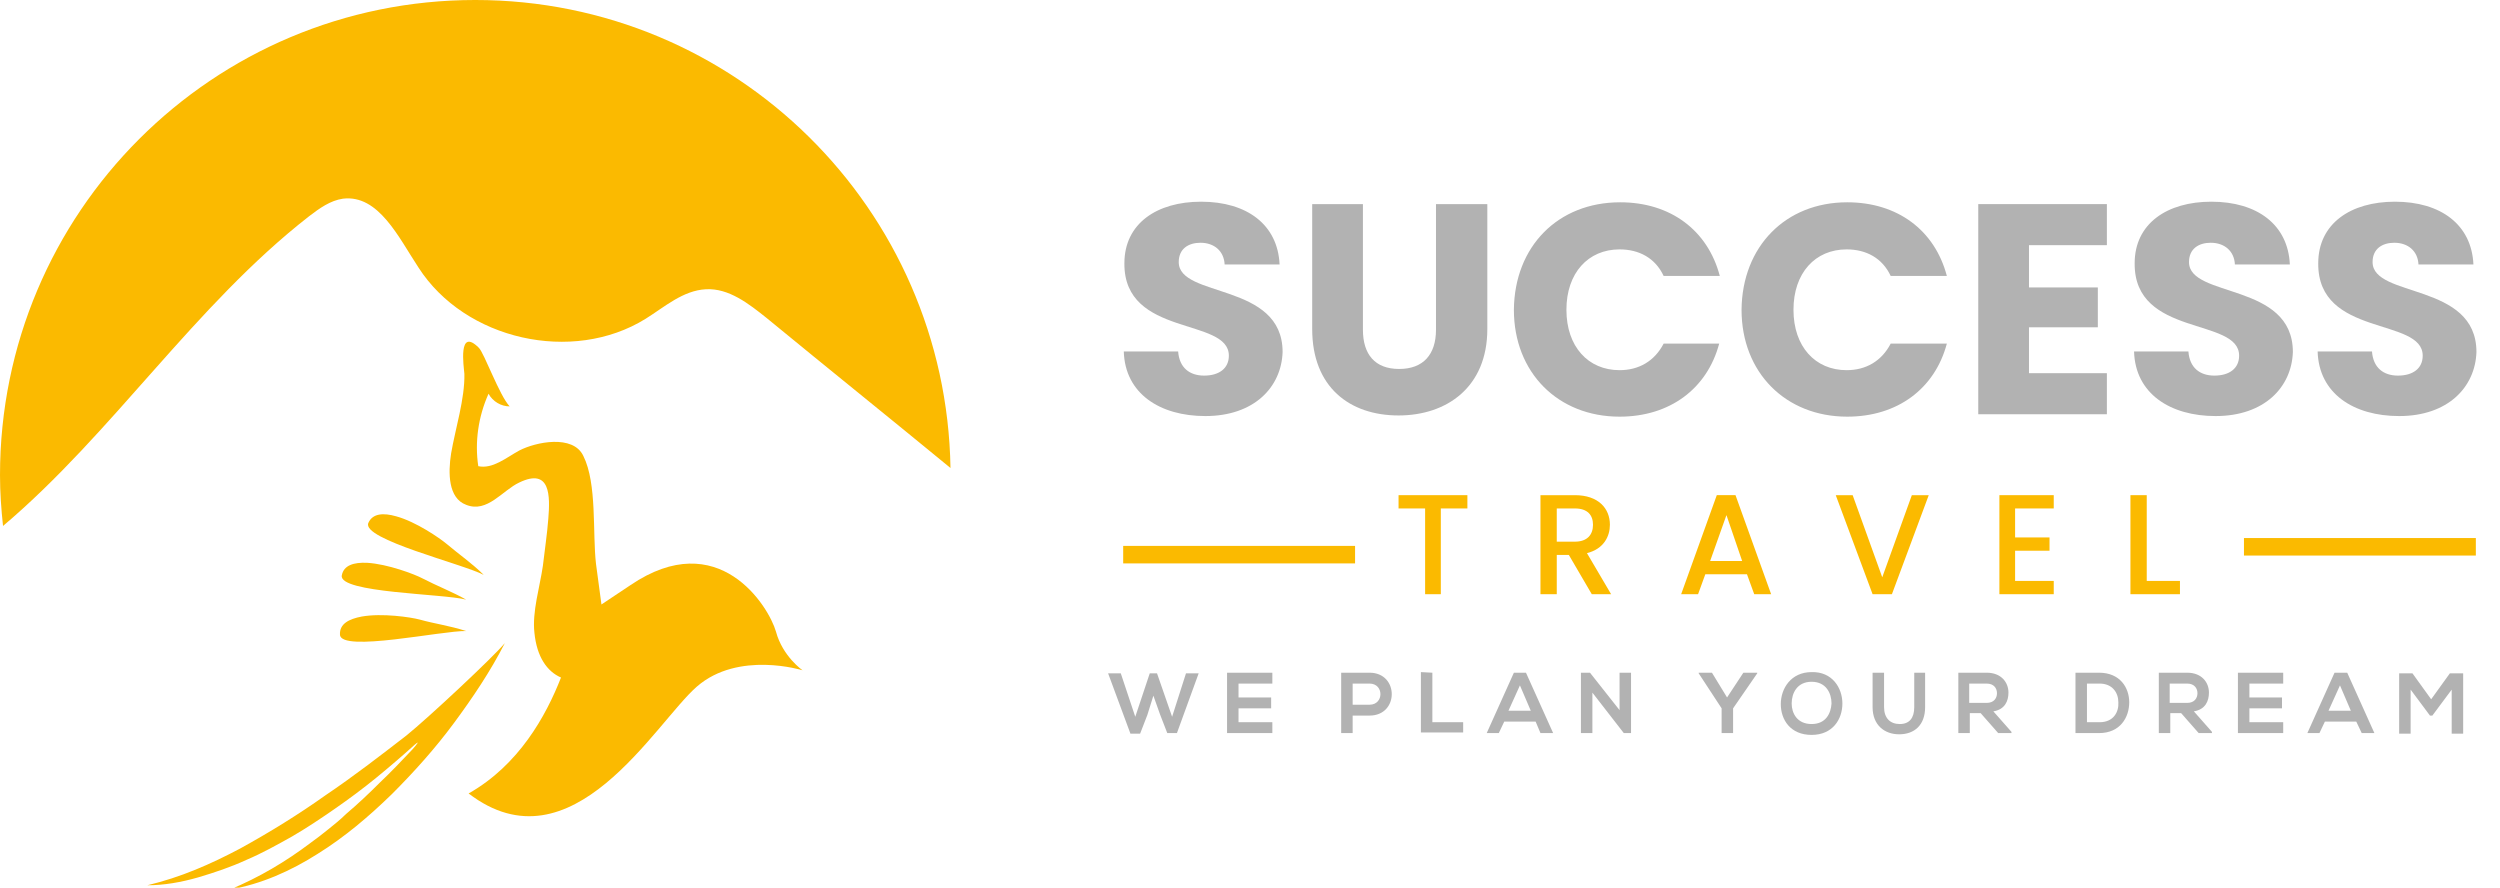 <?xml version="1.0" encoding="utf-8"?>
<!-- Generator: Adobe Illustrator 19.0.0, SVG Export Plug-In . SVG Version: 6.00 Build 0)  -->
<svg version="1.1" id="Layer_1" xmlns="http://www.w3.org/2000/svg" xmlns:xlink="http://www.w3.org/1999/xlink" x="0px" y="0px"
	 viewBox="-213 224.3 414 147" style="enable-background:new -213 224.3 414 147;" xml:space="preserve">
<style type="text/css">
	.st0{fill:#FBBA00;}
	.st1{fill:#B2B2B2;}
</style>
<g id="XMLID_171_">
	<g id="XMLID_193_">
		<g id="XMLID_195_">
			<path id="XMLID_228_" class="st0" d="M-84.5,328.9c-1.2-4.2-9.5-17.6-24.1-7.7c-1.9,1.3-3.5,2.3-4.8,3.2
				c-0.3-2.2-0.6-4.5-0.9-6.7c-0.6-5.1,0.2-13.3-2.1-17.9c-1.7-3.6-7.9-2.3-10.6-0.9c-2.2,1.2-4.4,3.1-6.8,2.6c-0.6-4,0-8.2,1.7-12
				c0.7,1.3,2.1,2.1,3.5,2.1c-1.7-1.8-4.2-8.8-5.1-9.7c-3.5-3.5-2.5,3.1-2.4,4.3c0.1,4.1-1.5,9.1-2.2,13.2c-0.5,3.2-0.5,7.4,2.5,8.5
				c3.5,1.4,6-2.4,8.8-3.7c5.2-2.5,5.1,2.3,4.8,6c-0.2,2.6-0.6,5.2-0.9,7.8c-0.5,3.5-1.8,7.6-1.4,11.1c0.4,4,2.1,6.4,4.4,7.4
				c-2.5,6.4-7,14.5-15.3,19.2c17.1,13.1,30.9-11.7,37.8-17.7s17.5-2.7,17.5-2.7S-83.4,333-84.5,328.9"/>
			<path id="XMLID_227_" class="st0" d="M-139,314.4c-1.2-1-5.1-3.7-8.4-4.6c-2.1-0.6-3.9-0.5-4.6,1.1c-1.2,2.7,15.7,6.8,19.1,8.6
				C-134.8,317.6-137,316.1-139,314.4"/>
			<path id="XMLID_198_" class="st0" d="M-143,320.1c-1.3-0.7-5.8-2.4-9.2-2.6c-2.2-0.1-3.9,0.4-4.2,2.1c-0.5,2.9,16.8,3,20.6,4
				C-138.1,322.3-140.7,321.3-143,320.1"/>
			<path id="XMLID_197_" class="st0" d="M-135.8,328.8c-2.8-0.9-5.2-1.2-7.7-1.9c-1.5-0.4-6.2-1.1-9.6-0.5c-2.1,0.4-3.7,1.2-3.6,3
				C-156.6,332.4-139.7,328.7-135.8,328.8"/>
			<path id="XMLID_196_" class="st0" d="M-145.7,346.1c-4.4,3.4-8.8,6.8-13.4,9.9c-4.5,3.2-9.2,6.1-14.1,8.8
				c-4.9,2.6-9.9,4.8-15.4,6.1c2.8,0,5.6-0.5,8.4-1.3c2.7-0.8,5.4-1.7,8-2.9c2.6-1.1,5.1-2.5,7.6-3.9c2.4-1.4,4.8-3,7.1-4.6
				s4.6-3.3,6.8-5.1c2.2-1.8,4.3-3.6,6.4-5.5c0.8-0.7,0.5-0.2-0.4,0.8c-1.8,1.9-3.5,3.7-5.4,5.5c-1.8,1.8-3.7,3.6-5.6,5.2
				c-0.9,0.9-1.9,1.7-2.9,2.5s-2,1.6-3,2.3c-4.1,3.1-8.5,5.7-13.3,7.7c5.2-0.9,10.1-3.1,14.5-5.9c4.5-2.8,8.5-6.2,12.3-9.9
				c3.7-3.7,7.2-7.6,10.3-11.8c3.1-4.2,6-8.5,8.4-13.2C-131.3,333.1-142.1,343.2-145.7,346.1"/>
		</g>
		<path id="XMLID_194_" class="st0" d="M-161.8,260.1c1.7-1.3,3.5-2.6,5.6-2.9c5.9-0.7,9.2,6.4,12.5,11.4c7.7,12,25.5,16,37.6,8.5
			c3.2-2,6.2-4.7,10-4.9c3.8-0.2,7.1,2.4,10.1,4.8c10.1,8.3,20.3,16.5,30.4,24.8c-0.7-42.9-35.6-77.5-78.7-77.5
			c-43.5,0-78.7,35.2-78.7,78.7c0,2.8,0.2,5.6,0.5,8.4C-194.3,296-180.8,274.9-161.8,260.1"/>
	</g>
	<g id="XMLID_380_">
		<path id="XMLID_387_" class="st1" d="M-13.4,293.2c-7.5,0-13.3-3.7-13.5-10.7h9c0.2,2.7,1.9,4,4.3,4c2.5,0,4.1-1.2,4.1-3.3
			c0-6.4-17.4-3-17.3-15.3c0-6.6,5.4-10.2,12.7-10.2c7.6,0,12.7,3.8,13,10.4h-9.1c-0.1-2.2-1.7-3.6-4-3.6c-2,0-3.6,1-3.6,3.2
			c0,6,17.2,3.3,17.2,14.9C-0.8,288.4-5.3,293.2-13.4,293.2"/>
		<path id="XMLID_386_" class="st1" d="M4.3,258.1h8.4v20.8c0,4.1,2,6.5,6,6.5s6.1-2.4,6.1-6.5v-20.8h8.5v20.7
			c0,9.6-6.7,14.3-14.7,14.3c-8.1,0-14.3-4.7-14.3-14.3C4.3,278.8,4.3,258.1,4.3,258.1z"/>
		<path id="XMLID_385_" class="st1" d="M55.3,257.8c8.3,0,14.5,4.6,16.5,12.2h-9.3c-1.4-3-4.1-4.4-7.3-4.4c-5.2,0-8.8,3.9-8.8,10
			s3.6,10,8.8,10c3.2,0,5.8-1.5,7.3-4.4h9.2c-2,7.5-8.2,12.1-16.5,12.1c-10.2,0-17.5-7.3-17.5-17.7C37.8,265.1,45,257.8,55.3,257.8"
			/>
		<path id="XMLID_384_" class="st1" d="M92.9,257.8c8.3,0,14.5,4.6,16.5,12.2h-9.3c-1.4-3-4.1-4.4-7.3-4.4c-5.2,0-8.8,3.9-8.8,10
			s3.6,10,8.8,10c3.2,0,5.8-1.5,7.3-4.4h9.3c-2,7.5-8.2,12.1-16.5,12.1c-10.2,0-17.5-7.3-17.5-17.7
			C75.5,265.1,82.7,257.8,92.9,257.8"/>
		<polygon id="XMLID_383_" class="st1" points="135.9,264.9 123,264.9 123,271.9 134.4,271.9 134.4,278.5 123,278.5 123,286.1 
			135.9,286.1 135.9,292.9 114.6,292.9 114.6,258.1 135.9,258.1 		"/>
		<path id="XMLID_382_" class="st1" d="M153.9,293.2c-7.5,0-13.3-3.7-13.5-10.7h9c0.2,2.7,1.9,4,4.3,4c2.5,0,4.1-1.2,4.1-3.3
			c0-6.4-17.4-3-17.3-15.3c0-6.6,5.4-10.2,12.7-10.2c7.6,0,12.7,3.8,13,10.4h-9.1c-0.1-2.2-1.7-3.6-4-3.6c-2,0-3.6,1-3.6,3.2
			c0,6,17.2,3.3,17.2,14.9C166.5,288.4,162,293.2,153.9,293.2"/>
		<path id="XMLID_381_" class="st1" d="M184.3,293.2c-7.5,0-13.3-3.7-13.5-10.7h9c0.2,2.7,1.9,4,4.3,4c2.5,0,4.1-1.2,4.1-3.3
			c0-6.4-17.4-3-17.3-15.3c0-6.6,5.4-10.2,12.7-10.2c7.6,0,12.7,3.8,13,10.4h-9.1c-0.1-2.2-1.7-3.6-4-3.6c-2,0-3.6,1-3.6,3.2
			c0,6,17.2,3.3,17.2,14.9C196.9,288.4,192.4,293.2,184.3,293.2"/>
	</g>
	<g id="XMLID_367_">
		<rect id="XMLID_379_" x="158.6" y="313.4" class="st0" width="38.4" height="2.9"/>
		<rect id="XMLID_378_" x="-27" y="314.7" class="st0" width="38.4" height="2.9"/>
		<polygon id="XMLID_377_" class="st0" points="18.6,306.3 30,306.3 30,308.5 25.6,308.5 25.6,322.7 23,322.7 23,308.5 18.6,308.5 
					"/>
		<path id="XMLID_374_" class="st0" d="M47.8,306.3c3.9,0,5.8,2.2,5.8,4.9c0,1.9-1,4-3.8,4.7l4,6.8h-3.2l-3.8-6.5h-2v6.5h-2.7v-16.4
			H47.8z M47.8,308.5h-3v5.5h3c2.1,0,3-1.2,3-2.8C50.8,309.6,49.9,308.5,47.8,308.5"/>
		<path id="XMLID_371_" class="st0" d="M76.3,319.4h-6.9l-1.2,3.3h-2.8l5.9-16.4h3.1l5.9,16.4h-2.8L76.3,319.4z M72.9,309.6
			l-2.7,7.6h5.3L72.9,309.6z"/>
		<polygon id="XMLID_370_" class="st0" points="103.6,306.3 106.4,306.3 100.3,322.7 97.1,322.7 91,306.3 93.8,306.3 98.7,319.9 		
			"/>
		<polygon id="XMLID_369_" class="st0" points="127.1,308.5 120.7,308.5 120.7,313.3 126.4,313.3 126.4,315.5 120.7,315.5 
			120.7,320.5 127.1,320.5 127.1,322.7 118.1,322.7 118.1,306.3 127.1,306.3 		"/>
		<polygon id="XMLID_368_" class="st0" points="142.5,306.3 142.5,320.5 148,320.5 148,322.7 139.8,322.7 139.8,306.3 		"/>
	</g>
	<g id="XMLID_133_">
		<path id="XMLID_134_" class="st1" d="M-18.1,345.7h-1.6l-1.2-3.1l-1.1-3.1l-1,3.2l-1.2,3.1h-1.6l-3.7-10h2.1l2.4,7.2l2.4-7.2h1.2
			l2.5,7.2l2.3-7.2h2.1L-18.1,345.7z"/>
		<path id="XMLID_136_" class="st1" d="M-2.3,345.7h-7.5c0-3.3,0-6.7,0-10h7.5v1.8h-5.6v2.3h5.4v1.8h-5.4v2.3h5.6V345.7z"/>
		<path id="XMLID_138_" class="st1" d="M13.8,342.8H11v2.9H9.1v-10c1.6,0,3.1,0,4.7,0C18.7,335.7,18.7,342.8,13.8,342.8z M11,341
			h2.8c2.4,0,2.4-3.5,0-3.5H11V341z"/>
		<path id="XMLID_141_" class="st1" d="M24.2,335.7v8.2h5.1v1.7h-7v-10L24.2,335.7L24.2,335.7z"/>
		<path id="XMLID_143_" class="st1" d="M41.3,343.8h-5.2l-0.9,1.9h-2l4.5-10h2l4.5,10h-2.1L41.3,343.8z M38.7,337.8l-1.9,4.2h3.7
			L38.7,337.8z"/>
		<path id="XMLID_146_" class="st1" d="M55.2,335.7h1.9v10h-1.2l0,0l-5.2-6.7v6.7h-1.9v-10h1.5l4.9,6.2V335.7z"/>
		<path id="XMLID_148_" class="st1" d="M73,339.8l2.7-4.1H78v0.1l-4,5.8v4.1h-1.9v-4.1l-3.8-5.8v-0.1h2.2L73,339.8z"/>
		<path id="XMLID_150_" class="st1" d="M92.1,340.8c0,2.6-1.6,5.2-5.1,5.2s-5.1-2.5-5.1-5.1s1.7-5.3,5.1-5.3
			C90.4,335.5,92.1,338.2,92.1,340.8z M83.7,340.8c0,1.6,0.9,3.4,3.3,3.4s3.2-1.8,3.3-3.4c0-1.7-0.9-3.6-3.3-3.6
			S83.7,339.1,83.7,340.8z"/>
		<path id="XMLID_153_" class="st1" d="M105.8,335.7v5.7c0,3-1.8,4.5-4.3,4.5c-2.4,0-4.4-1.5-4.4-4.5v-5.7H99v5.7
			c0,1.8,1,2.8,2.6,2.8s2.4-1,2.4-2.8v-5.7H105.8z"/>
		<path id="XMLID_155_" class="st1" d="M120.1,345.7h-2.2l-2.9-3.3h-1.8v3.3h-1.9v-10c1.6,0,3.2,0,4.7,0c2.4,0,3.6,1.6,3.6,3.3
			c0,1.4-0.6,2.8-2.5,3.1l3,3.4C120.1,345.5,120.1,345.7,120.1,345.7z M113.1,337.5v3.2h2.9c1.2,0,1.7-0.8,1.7-1.6s-0.5-1.6-1.7-1.6
			H113.1z"/>
		<path id="XMLID_158_" class="st1" d="M139.6,340.6c0,2.5-1.5,5.1-5,5.1c-1.2,0-2.7,0-3.9,0v-10c1.2,0,2.7,0,3.9,0
			C138.1,335.7,139.6,338.2,139.6,340.6z M132.6,343.9h2.1c2.3,0,3.2-1.7,3.1-3.3c0-1.6-1-3.1-3.1-3.1h-2.1V343.9z"/>
		<path id="XMLID_161_" class="st1" d="M153.3,345.7h-2.2l-2.9-3.3h-1.8v3.3h-1.9v-10c1.6,0,3.2,0,4.7,0c2.4,0,3.6,1.6,3.6,3.3
			c0,1.4-0.6,2.8-2.5,3.1l3,3.4L153.3,345.7L153.3,345.7z M146.3,337.5v3.2h2.9c1.2,0,1.7-0.8,1.7-1.6s-0.5-1.6-1.7-1.6H146.3z"/>
		<path id="XMLID_164_" class="st1" d="M165.1,345.7h-7.5c0-3.3,0-6.7,0-10h7.5v1.8h-5.6v2.3h5.4v1.8h-5.4v2.3h5.6V345.7z"/>
		<path id="XMLID_166_" class="st1" d="M177.2,343.8H172l-0.9,1.9h-2l4.5-10h2.1l4.5,10h-2.1L177.2,343.8z M174.5,337.8l-1.9,4.2
			h3.7L174.5,337.8z"/>
		<path id="XMLID_169_" class="st1" d="M193,338.5l-3.2,4.3h-0.4l-3.2-4.3v7.3h-1.9v-10h2.2l3.1,4.3l3.1-4.3h2.2v10H193L193,338.5
			L193,338.5z"/>
	</g>
</g>
</svg>
